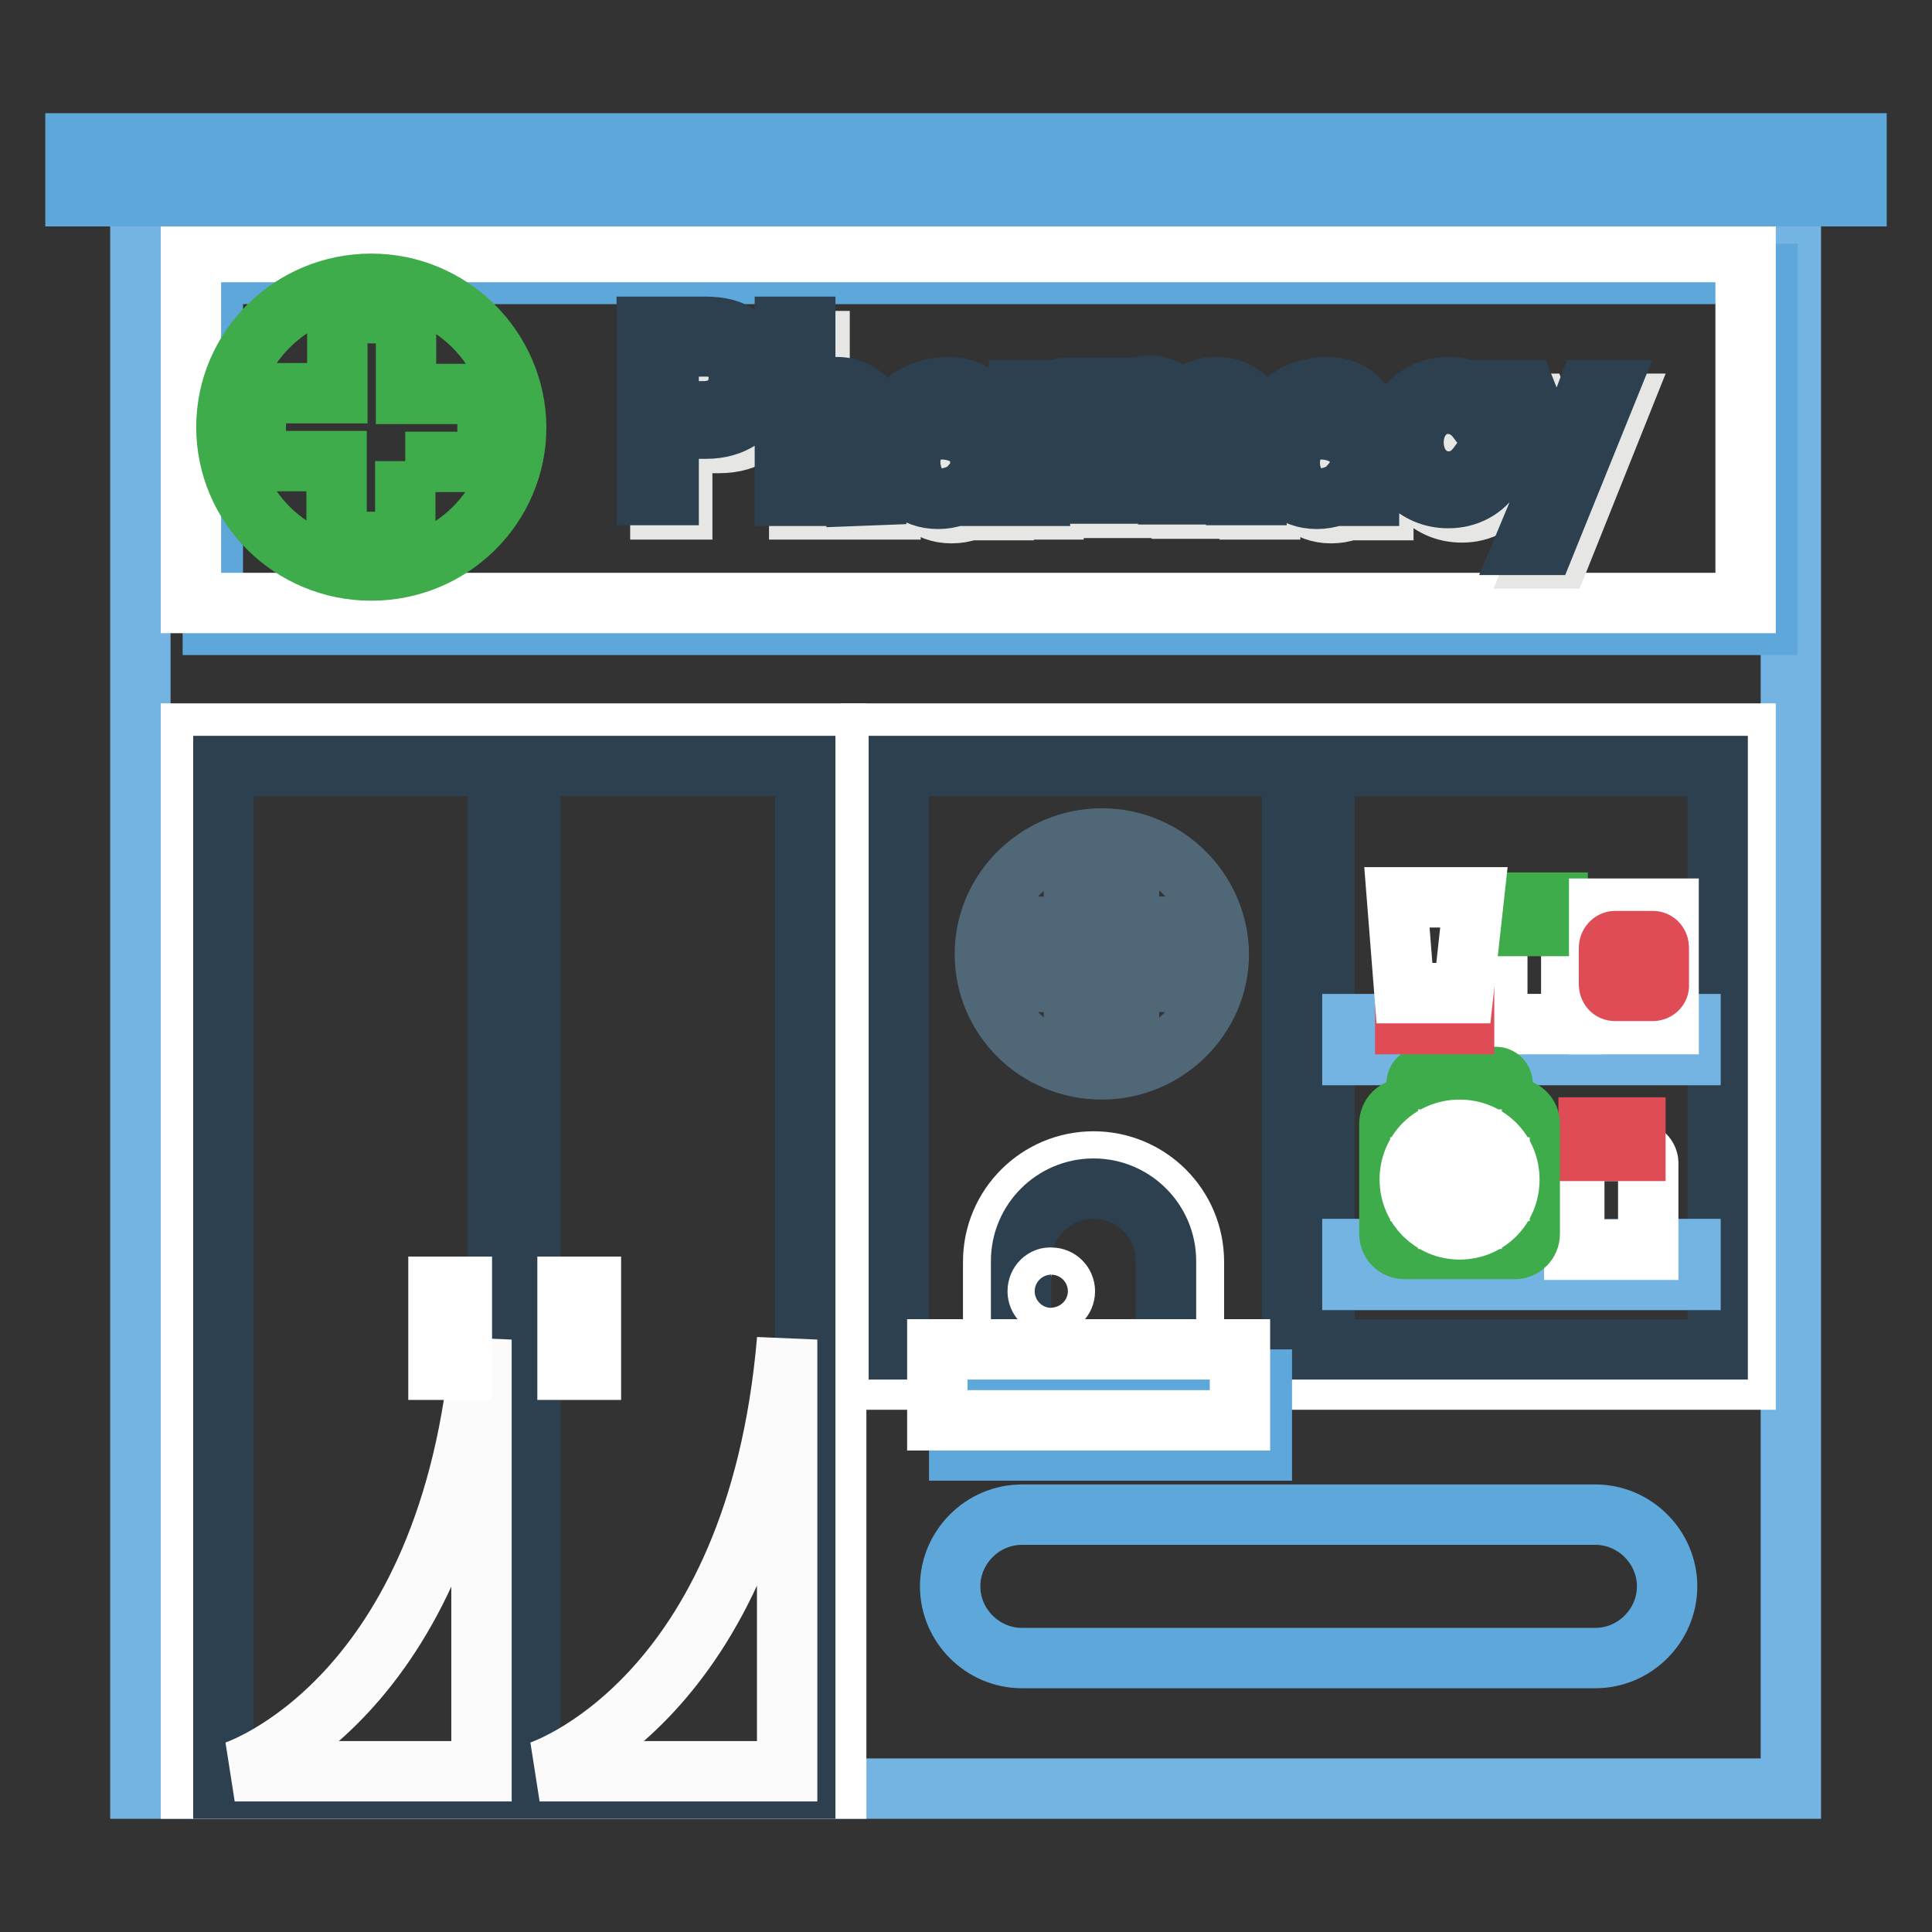 <?xml version="1.0" encoding="utf-8"?>
<!-- Svg Vector Icons : http://www.onlinewebfonts.com/icon -->
<!DOCTYPE svg PUBLIC "-//W3C//DTD SVG 1.1//EN" "http://www.w3.org/Graphics/SVG/1.1/DTD/svg11.dtd">
<svg version="1.1" xmlns="http://www.w3.org/2000/svg" xmlns:xlink="http://www.w3.org/1999/xlink" x="0px" y="0px" viewBox="0 0 256 256" enable-background="new 0 0 256 256" xml:space="preserve">
<rect x="0" y="0" width="256" height="256" fill="#333333" stroke="none"/>
<g> <path stroke-width="8" fill-opacity="0" stroke="#74b4e3"  d="M18.6,26h218.7v211H18.6V26z"/> <path stroke-width="8" fill-opacity="0" stroke="#ffffff"  d="M25.3,97.2h85.5V237H25.3V97.2z"/> <path stroke-width="8" fill-opacity="0" stroke="#2d4050"  d="M29.6,101.5H66V237H29.6V101.5z M70.3,101.5h36.4V237H70.3V101.5z"/> <path stroke-width="8" fill-opacity="0" stroke="#ffffff"  d="M115.4,97.2h115.9v85.6H115.4V97.2z"/> <path stroke-width="8" fill-opacity="0" stroke="#2d4050"  d="M119.1,101.5h52.1v77.3h-52.1V101.5z M175.5,101.5h52.1v77.3h-52.1V101.5z"/> <path stroke-width="8" fill-opacity="0" stroke="#fcfbfb"  d="M104.3,177.5v57.2H71.5C71.5,234.7,100.2,225.5,104.3,177.5z M63.8,177.5v57.2H31.1 C31.1,234.7,59.8,225.5,63.8,177.5z"/> <path stroke-width="8" fill-opacity="0" stroke="#ffffff"  d="M58.1,170.5h3.1v11h-3.1V170.5z M75.2,170.5h3.1v11h-3.1V170.5z"/> <path stroke-width="8" fill-opacity="0" stroke="#5ea7db"  d="M28.2,36.3h206v46.5h-206V36.3z"/> <path stroke-width="8" fill-opacity="0" stroke="#ffffff"  d="M25.3,33.4h206v46.5h-206V33.4z"/> <path stroke-width="8" fill-opacity="0" stroke="#3eac4a"  d="M49.2,37.6c-10.6,0-19.2,8.5-19.2,19c0,10.5,8.6,19,19.2,19c10.6,0,19.2-8.5,19.2-19 C68.3,46.1,59.7,37.6,49.2,37.6z M53.7,61.1v10.7h-9.1V61.1H33.9v-9h10.8V41.5h9.1v10.7h10.8v9H53.7z"/> <path stroke-width="8" fill-opacity="0" stroke="#506778"  d="M146,111.1c-8.5,0-15.5,6.9-15.5,15.3c0,8.5,6.9,15.3,15.5,15.3c8.5,0,15.5-6.9,15.5-15.3 C161.4,118,154.5,111.1,146,111.1L146,111.1z M149.6,130.1v8.6h-7.3v-8.6h-8.7v-7.3h8.7v-8.6h7.3v8.6h8.7v7.3H149.6z"/> <path stroke-width="8" fill-opacity="0" stroke="#ffffff"  d="M144.9,153.9c-7.3,0-13.3,5.9-13.3,13.3v15.7h26.6v-15.7C158.2,159.8,152.2,153.9,144.9,153.9z"/> <path stroke-width="8" fill-opacity="0" stroke="#2d4050"  d="M135.3,178.8v-11.7c0-5.3,4.3-9.6,9.6-9.6s9.6,4.3,9.6,9.6v11.7H135.3z"/> <path stroke-width="8" fill-opacity="0" stroke="#ffffff"  d="M137.5,171.1c0,1,0.8,1.8,1.8,1.8s1.8-0.8,1.8-1.8c0,0,0,0,0,0c0-1-0.8-1.8-1.8-1.8 C138.4,169.2,137.5,170,137.5,171.1C137.5,171.1,137.5,171.1,137.5,171.1z"/> <path stroke-width="8" fill-opacity="0" stroke="#e6e6e5"  d="M99.8,57.5c-1.1,0.7-2.5,1.2-4.5,1.2h-4.9v8.8h-2.9V45.2h7.7c2.1,0,3.5,0.4,4.6,1.2 c1.7,1.2,2.8,3.1,2.8,5.5C102.7,54.2,101.6,56.3,99.8,57.5z M98.4,55.2c0.8-0.8,1.3-2,1.3-3.2c0-1.4-0.6-2.6-1.6-3.4 c-0.7-0.5-1.6-0.8-2.8-0.8h-4.9v8.6h4.9C96.7,56.2,97.7,55.8,98.4,55.2z M115.3,67.5v-7.9c0-1.3-0.1-2-0.4-2.7 c-0.5-1-1.4-1.6-2.7-1.6c-1.3,0-2.4,0.6-2.9,1.5c-0.4,0.6-0.7,1.3-0.7,2.7v8h-2.7V45.2h2.7V55l0,0c1-1.2,2.6-1.8,4.2-1.8 c1.8,0,3.6,0.8,4.5,2.5c0.5,0.9,0.7,1.9,0.7,3.7v8.1L115.3,67.5L115.3,67.5L115.3,67.5z M130.5,60.1v-1c0-1.4-0.3-2.2-0.9-2.8 c-0.6-0.6-1.4-0.9-2.5-0.9c-1.1,0-2.6,0.4-3.9,1.4l-1.1-1.9c1.6-1.2,3.6-1.7,5.3-1.7c1.7,0,3.2,0.5,4.2,1.6 c1.1,1.2,1.4,2.3,1.4,4.3v8.5h-2.5l-0.1-1.3c-1,1.2-2.8,1.7-4.3,1.7c-3.3,0-5.2-2.1-5.2-4.6c0-2.3,1.8-4.6,5.3-4.6 C127.8,58.6,129.5,59.2,130.5,60.1L130.5,60.1z M127,60.6c-1.9,0-3.2,1.1-3.2,2.6c0,1.5,1.2,2.6,3.1,2.6c2,0,3.6-1,3.6-2.6 C130.5,61.5,128.6,60.6,127,60.6z M142.6,55.6c-1.7,0-3,1.2-3,4.3v7.6h-2.7v-14h2.6l0.1,1.8c0.9-1.3,2.1-2.1,3.7-2.1 c0.7,0,1.3,0.2,2,0.6l-0.6,2.4C144,55.8,143.3,55.6,142.6,55.6L142.6,55.6z M158.4,55.2c1.1-1.2,2.7-2,4.7-2c1.7,0,3.7,0.8,4.5,2.5 c0.4,0.9,0.7,1.9,0.7,3.7v8.1h-2.7v-7.9c0-1.3-0.1-2-0.4-2.7c-0.4-1-1.3-1.6-2.6-1.6c-1.3,0-2.2,0.6-2.7,1.4 c-0.4,0.6-0.6,1.4-0.6,2.7v8h-2.7v-7.9c0-1.3-0.1-2-0.4-2.7c-0.4-1-1.3-1.6-2.6-1.6c-1.3,0-2.2,0.6-2.7,1.4 c-0.4,0.6-0.6,1.4-0.6,2.7v8h-2.7v-14h2.6l0.1,1.7c0.6-0.9,2.1-2,4.2-2C155.9,53.2,157.5,53.8,158.4,55.2L158.4,55.2z M180.8,60.1 v-1c0-1.4-0.3-2.2-0.9-2.8c-0.6-0.6-1.4-0.9-2.5-0.9c-1.1,0-2.6,0.4-3.9,1.4l-1.1-1.9c1.6-1.2,3.6-1.7,5.3-1.7 c1.7,0,3.2,0.5,4.2,1.6c1.1,1.2,1.4,2.3,1.4,4.3v8.5h-2.5l-0.1-1.3c-1,1.2-2.8,1.7-4.3,1.7c-3.3,0-5.2-2.1-5.2-4.6 c0-2.3,1.8-4.6,5.3-4.6C178.1,58.6,179.7,59.2,180.8,60.1z M177.2,60.6c-1.9,0-3.2,1.1-3.2,2.6c0,1.5,1.2,2.6,3.1,2.6 s3.6-1,3.6-2.6C180.8,61.5,178.8,60.6,177.2,60.6z M193.7,65.7c1.8,0,3-0.8,4.1-2.3l1.9,1.3c-1.3,2-3.4,3.2-6,3.2 c-4.3,0-7.3-3.3-7.3-7.3c0-4,3.1-7.4,7.3-7.4c2.4,0,4.5,1,5.8,2.8l-1.9,1.5c-0.9-1.2-2.2-2.1-4-2.1c-2.5,0-4.5,2.2-4.5,5.1 C189.2,63.6,191.2,65.7,193.7,65.7L193.7,65.7z M200.9,53.5h3l4.2,10.6h0.1l4-10.6h2.6L206.6,74h-2.7l2.8-6.7L200.9,53.5 L200.9,53.5z"/> <path stroke-width="8" fill-opacity="0" stroke="#2d4050"  d="M98,55.6c-1.1,0.7-2.5,1.2-4.5,1.2h-4.9v8.8h-2.9V43.3h7.7c2.1,0,3.5,0.4,4.6,1.2c1.7,1.2,2.8,3.1,2.8,5.5 C100.9,52.4,99.8,54.5,98,55.6z M96.6,53.3c0.8-0.8,1.3-2,1.3-3.2c0-1.4-0.6-2.6-1.6-3.4c-0.7-0.5-1.6-0.8-2.8-0.8h-4.9v8.6h4.9 C94.9,54.4,95.9,54,96.6,53.3z M113.5,65.7v-7.9c0-1.3-0.1-2-0.4-2.7c-0.5-1-1.4-1.6-2.7-1.6c-1.3,0-2.4,0.6-2.9,1.5 c-0.4,0.6-0.7,1.3-0.7,2.7v8H104V43.3h2.7v9.8l0,0c1-1.2,2.6-1.8,4.2-1.8c1.8,0,3.6,0.8,4.5,2.5c0.5,0.9,0.7,1.9,0.7,3.7v8.1 L113.5,65.7L113.5,65.7L113.5,65.7z M128.7,58.2v-1c0-1.4-0.3-2.2-0.9-2.8c-0.6-0.6-1.4-0.9-2.5-0.9c-1.1,0-2.6,0.4-3.9,1.4 l-1.1-1.9c1.6-1.2,3.6-1.7,5.3-1.7c1.7,0,3.2,0.5,4.2,1.6c1.1,1.2,1.4,2.3,1.4,4.3v8.5h-2.5l-0.1-1.3c-1,1.2-2.8,1.7-4.3,1.7 c-3.3,0-5.2-2.1-5.2-4.6c0-2.3,1.8-4.6,5.3-4.6C126,56.8,127.6,57.3,128.7,58.2z M125.1,58.7c-1.9,0-3.2,1.1-3.2,2.6 c0,1.5,1.2,2.6,3.1,2.6c2,0,3.6-1,3.6-2.6C128.7,59.7,126.7,58.7,125.1,58.7z M140.8,53.8c-1.7,0-3,1.2-3,4.3v7.6H135v-14h2.6 l0.1,1.8c0.9-1.3,2.1-2.1,3.7-2.1c0.7,0,1.3,0.2,2,0.6l-0.6,2.4C142.2,54,141.4,53.8,140.8,53.8z M156.6,53.3c1.1-1.2,2.7-2,4.7-2 c1.7,0,3.7,0.8,4.5,2.5c0.4,0.9,0.7,1.9,0.7,3.7v8.1h-2.7v-7.9c0-1.3-0.1-2-0.4-2.7c-0.4-1-1.3-1.6-2.6-1.6c-1.3,0-2.2,0.6-2.7,1.4 c-0.4,0.6-0.6,1.4-0.6,2.7v8h-2.7v-7.9c0-1.3-0.1-2-0.4-2.7c-0.4-1-1.3-1.6-2.6-1.6c-1.3,0-2.2,0.6-2.7,1.4 c-0.4,0.6-0.6,1.4-0.6,2.7v8h-2.7v-14h2.6l0.1,1.7c0.6-0.9,2.1-2,4.2-2C154.1,51.3,155.6,52,156.6,53.3L156.6,53.3z M178.9,58.2v-1 c0-1.4-0.3-2.2-0.9-2.8c-0.6-0.6-1.4-0.9-2.5-0.9c-1.1,0-2.6,0.4-3.9,1.4l-1.1-1.9c1.6-1.2,3.6-1.7,5.3-1.7c1.7,0,3.2,0.5,4.2,1.6 c1.1,1.2,1.4,2.3,1.4,4.3v8.5h-2.5l-0.1-1.3c-1,1.2-2.8,1.7-4.3,1.7c-3.3,0-5.2-2.1-5.2-4.6c0-2.3,1.8-4.6,5.3-4.6 C176.2,56.8,177.9,57.3,178.9,58.2L178.9,58.2z M175.4,58.7c-1.9,0-3.2,1.1-3.2,2.6c0,1.5,1.2,2.6,3.1,2.6c2,0,3.6-1,3.6-2.6 C178.9,59.7,177,58.7,175.4,58.7z M191.9,63.8c1.8,0,3-0.8,4.1-2.3l1.9,1.3c-1.3,2-3.4,3.2-6,3.2c-4.3,0-7.3-3.3-7.3-7.3 c0-4,3.1-7.4,7.3-7.4c2.4,0,4.5,1,5.8,2.8l-1.9,1.5c-0.9-1.2-2.2-2.1-4-2.1c-2.5,0-4.5,2.2-4.5,5.1 C187.3,61.7,189.4,63.8,191.9,63.8L191.9,63.8z M199.1,51.7h3l4.2,10.6h0.1l4-10.6h2.6l-8.3,20.5H202l2.8-6.7L199.1,51.7 L199.1,51.7z"/> <path stroke-width="8" fill-opacity="0" stroke="#74b4e3"  d="M179.2,165.5H224v4.1h-44.8V165.5z M179.2,135.7H224v4.1h-44.8V135.7z"/> <path stroke-width="8" fill-opacity="0" stroke="#ffffff"  d="M216.6,152.5h-6.2c-1,0-1.8,0.8-1.8,1.8v11.3h9.8v-11.3C218.5,153.3,217.6,152.5,216.6,152.5z"/> <path stroke-width="8" fill-opacity="0" stroke="#df4c56"  d="M210.5,149.4h6.2v3.1h-6.2V149.4z"/> <path stroke-width="8" fill-opacity="0" stroke="#ffffff"  d="M206.4,122.6h-6.2c-1,0-1.8,0.8-1.8,1.8v11.3h9.8v-11.3C208.2,123.4,207.4,122.6,206.4,122.6z"/> <path stroke-width="8" fill-opacity="0" stroke="#3eac4a"  d="M200.2,119.6h6.2v3.1h-6.2V119.6z M198.2,151h-9.6c-0.5,0-0.9-0.4-0.9-0.9l0,0v-6.5c0-0.5,0.4-0.9,0.9-0.9 l0,0h9.6c0.5,0,0.9,0.4,0.9,0.9l0,0v6.5C199.1,150.6,198.7,151,198.2,151z M189.5,149.2h7.8v-4.7h-7.8V149.2z"/> <path stroke-width="8" fill-opacity="0" stroke="#3eac4a"  d="M200.7,146.9h-14.6c-1.1,0-2,0.9-2,2v14.6c0,1.1,0.9,2,2,2h14.6c1.1,0,2-0.9,2-2v-14.6 C202.7,147.8,201.8,146.9,200.7,146.9z"/> <path stroke-width="8" fill-opacity="0" stroke="#ffffff"  d="M193.4,149.7c-3.7,0-6.6,2.9-6.6,6.6s3,6.6,6.6,6.6c3.7,0,6.6-2.9,6.6-6.6S197.1,149.7,193.4,149.7z  M195,157.8v3.7h-3.1v-3.7h-3.7v-3.1h3.7V151h3.1v3.7h3.7v3.1H195z"/> <path stroke-width="8" fill-opacity="0" stroke="#df4c56"  d="M186.2,131.6h7.8v4.1h-7.8V131.6z"/> <path stroke-width="8" fill-opacity="0" stroke="#ffffff"  d="M195.3,118.9h-10.2l1,12.7h7.8L195.3,118.9z M211.9,120.4h9.2v15.3h-9.2V120.4z"/> <path stroke-width="8" fill-opacity="0" stroke="#df4c56"  d="M219,131.3h-5c-0.5,0-0.8-0.4-0.8-0.9v-4.8c0-0.5,0.4-0.9,0.8-0.9h5c0.5,0,0.8,0.4,0.8,0.9v4.8 C219.9,130.9,219.5,131.3,219,131.3C219,131.3,219,131.3,219,131.3L219,131.3z"/> <path stroke-width="8" fill-opacity="0" stroke="#5ea7db"  d="M127.1,182.8h40.1v9.4h-40.1V182.8z"/> <path stroke-width="8" fill-opacity="0" stroke="#ffffff"  d="M124.2,178.8h40.1v9.4h-40.1V178.8z"/> <path stroke-width="8" fill-opacity="0" stroke="#5ea7db"  d="M10,19h236v7H10V19z M211.4,200.7h-76c-5.2,0-9.5,4.3-9.5,9.5s4.3,9.5,9.5,9.5h76c5.2,0,9.5-4.3,9.5-9.5 S216.6,200.7,211.4,200.7z"/></g>
</svg>